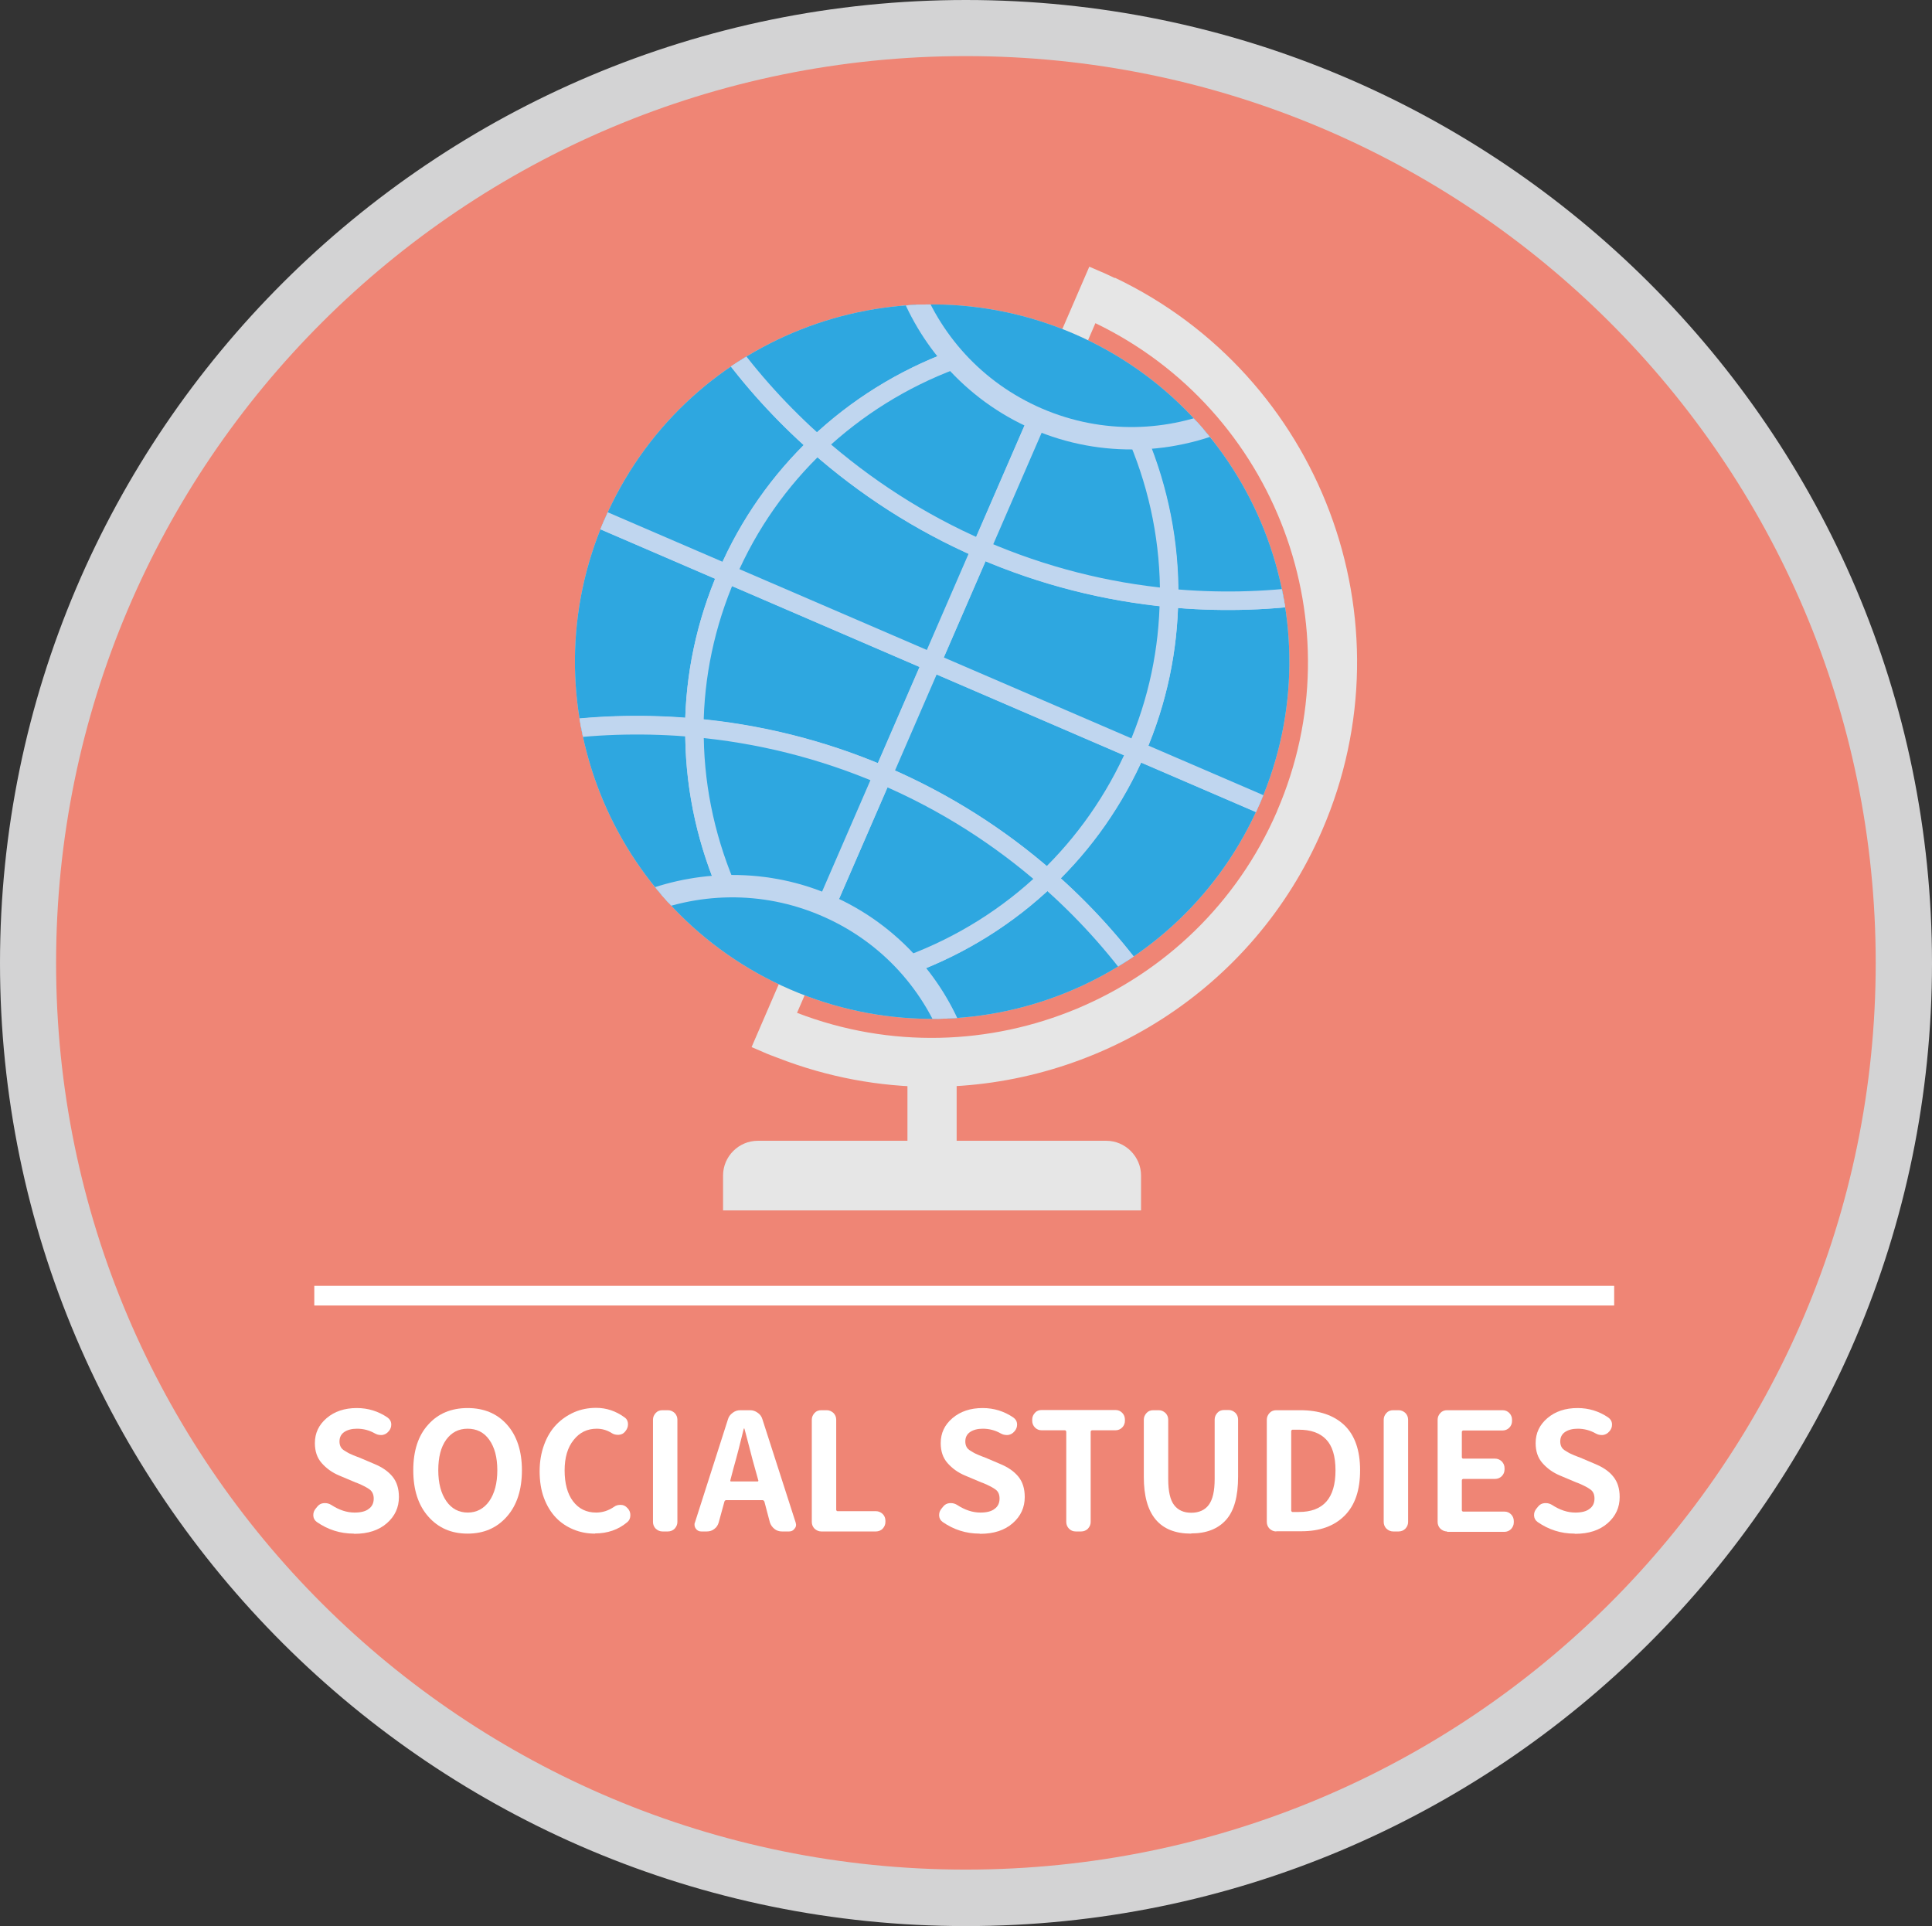 <?xml version="1.0" encoding="UTF-8"?><svg id="_レイヤー_2" xmlns="http://www.w3.org/2000/svg" xmlns:xlink="http://www.w3.org/1999/xlink" viewBox="0 0 98.17 97.86"><rect x="0" y="0" width="98.17" height="97.86" fill="#333333" stroke="none"/><defs><style>.cls-1,.cls-2{fill:none;}.cls-3{fill:#9fa0a0;stroke:#d3d3d4;stroke-width:1.25px;}.cls-3,.cls-4,.cls-5{stroke-linecap:round;stroke-linejoin:round;}.cls-6{clip-path:url(#clippath);}.cls-7{fill:#e6e6e6;}.cls-8{fill:#ef8575;}.cls-9{fill:#fff;}.cls-10{fill:#d3d3d4;}.cls-4{stroke-width:1.36px;}.cls-4,.cls-5{fill:#2ea7e0;stroke:#c0d6ef;}.cls-2{stroke:#fff;stroke-miterlimit:10;}.cls-5{stroke-width:.94px;}</style><clipPath id="clippath"><path class="cls-1" d="M64.01,40.83c-3.98,9.19-14.66,13.42-23.86,9.44-9.19-3.98-13.42-14.66-9.44-23.86,3.98-9.2,14.66-13.42,23.86-9.45,9.2,3.98,13.43,14.66,9.45,23.86Z"/></clipPath></defs><g id="_レイヤー_2-2"><g><g><path class="cls-8" d="M49.08,96.43C22.81,96.43,1.43,75.12,1.43,48.93S22.81,1.43,49.08,1.43s47.66,21.31,47.66,47.5-21.38,47.5-47.66,47.5Z"/><path class="cls-10" d="M49.08,2.85c25.53,0,46.23,20.63,46.23,46.07s-20.7,46.07-46.23,46.07S2.85,74.37,2.85,48.93,23.55,2.85,49.08,2.85m0-2.85C22.02,0,0,21.95,0,48.93s22.02,48.93,49.08,48.93,49.09-21.95,49.09-48.93S76.15,0,49.08,0h0Z"/></g><g><path class="cls-9" d="M17.97,77.92c-.68,0-1.31-.2-1.87-.59-.11-.08-.17-.18-.18-.32,0-.02,0-.03,0-.04,0-.12,.04-.22,.12-.32l.09-.11c.08-.1,.19-.16,.33-.17h.06c.11,0,.21,.03,.31,.09,.4,.26,.79,.39,1.19,.39,.31,0,.56-.06,.72-.19,.17-.12,.25-.3,.25-.52,0-.2-.07-.35-.19-.45-.13-.1-.35-.22-.67-.35-.03-.01-.05-.02-.06-.02l-.83-.35c-.36-.15-.65-.36-.89-.63-.24-.27-.35-.61-.35-1.02,0-.51,.2-.93,.6-1.27,.4-.34,.91-.51,1.53-.51,.57,0,1.09,.16,1.56,.48,.11,.08,.18,.18,.19,.33v.04c0,.12-.04,.22-.12,.32l-.02,.02c-.08,.1-.19,.16-.32,.18-.03,0-.05,0-.08,0-.1,0-.2-.03-.29-.08-.28-.16-.58-.24-.91-.24-.27,0-.49,.06-.65,.17-.16,.11-.24,.27-.24,.48,0,.1,.02,.19,.06,.27,.04,.08,.11,.15,.22,.21,.1,.06,.19,.12,.27,.15,.08,.04,.2,.09,.36,.15,.03,.01,.05,.02,.06,.02l.8,.34c.41,.17,.71,.38,.93,.65,.21,.26,.32,.6,.32,1.03,0,.53-.2,.97-.61,1.33-.41,.36-.96,.54-1.65,.54Z"/><path class="cls-9" d="M25.76,77.05c-.51,.58-1.17,.87-2,.87s-1.49-.29-2-.87c-.51-.58-.76-1.36-.76-2.35s.25-1.76,.76-2.32c.5-.56,1.17-.84,2-.84s1.5,.28,2,.84c.5,.56,.76,1.34,.76,2.32s-.25,1.77-.76,2.35Zm-3.08-.78c.27,.39,.64,.58,1.09,.58s.82-.2,1.09-.58c.27-.39,.41-.91,.41-1.57s-.14-1.17-.41-1.55-.64-.56-1.1-.56-.82,.19-1.09,.56c-.27,.38-.4,.89-.4,1.55s.14,1.18,.41,1.57Z"/><path class="cls-9" d="M30.23,77.92c-.39,0-.75-.07-1.09-.21-.34-.14-.64-.34-.89-.6s-.46-.6-.61-1c-.15-.4-.22-.86-.22-1.36s.08-.94,.23-1.35c.15-.41,.36-.75,.62-1.02,.26-.27,.57-.48,.91-.63,.35-.15,.72-.22,1.11-.22,.52,0,1,.16,1.44,.48,.12,.08,.18,.2,.18,.36,0,.12-.04,.23-.12,.33l-.03,.04c-.08,.1-.19,.15-.32,.16h-.05c-.11,0-.22-.03-.31-.09-.24-.15-.49-.22-.76-.22-.48,0-.87,.19-1.17,.57-.31,.38-.46,.9-.46,1.55s.14,1.19,.43,1.57c.29,.38,.68,.57,1.17,.57,.33,0,.63-.1,.91-.29,.09-.07,.2-.1,.32-.1h.03c.13,0,.24,.06,.32,.15l.03,.03c.09,.1,.13,.21,.13,.34,0,.15-.05,.27-.16,.36-.45,.38-1,.57-1.63,.57Z"/><path class="cls-9" d="M33.66,77.81c-.13,0-.24-.05-.34-.14-.09-.09-.14-.21-.14-.34v-5.2c0-.13,.05-.24,.14-.34,.09-.1,.21-.14,.34-.14h.28c.13,0,.24,.05,.34,.14,.09,.09,.14,.21,.14,.34v5.2c0,.13-.05,.24-.14,.34-.09,.09-.21,.14-.34,.14h-.28Z"/><path class="cls-9" d="M39.73,77.81c-.14,0-.27-.04-.38-.13-.11-.09-.19-.2-.23-.33l-.28-1.06s-.04-.07-.08-.07h-1.88s-.06,.02-.07,.07l-.29,1.06c-.04,.14-.11,.25-.22,.33-.11,.09-.24,.13-.38,.13h-.29c-.12,0-.21-.05-.28-.15-.04-.06-.06-.13-.06-.19,0-.04,0-.08,.02-.11l1.68-5.25c.04-.14,.12-.24,.24-.33s.24-.13,.39-.13h.49c.14,0,.27,.04,.39,.13,.12,.08,.2,.19,.24,.33l1.69,5.25s.02,.08,.02,.11c0,.07-.02,.13-.07,.19-.07,.1-.16,.15-.28,.15h-.33Zm-2.62-2.6s0,.03,0,.04c0,.01,.02,.02,.04,.02h1.34s.03,0,.04-.02c.01-.01,.01-.03,0-.04l-.17-.61c-.07-.24-.17-.61-.29-1.09-.12-.48-.21-.78-.24-.91,0-.01,0-.02-.02-.02s-.02,0-.02,.02c-.16,.66-.33,1.33-.52,2l-.16,.61Z"/><path class="cls-9" d="M41.73,77.81c-.13,0-.24-.05-.34-.14-.09-.09-.14-.21-.14-.34v-5.2c0-.13,.05-.24,.14-.34,.09-.1,.21-.14,.34-.14h.28c.13,0,.24,.05,.34,.14,.09,.09,.14,.21,.14,.34v4.59s.02,.06,.06,.06h1.96c.13,0,.24,.05,.34,.14,.09,.09,.14,.21,.14,.34v.07c0,.13-.05,.24-.14,.34-.09,.09-.21,.14-.34,.14h-2.77Z"/><path class="cls-9" d="M49.77,77.92c-.68,0-1.31-.2-1.87-.59-.11-.08-.17-.18-.18-.32,0-.02,0-.03,0-.04,0-.12,.04-.22,.12-.32l.09-.11c.08-.1,.19-.16,.33-.17h.06c.11,0,.21,.03,.31,.09,.4,.26,.79,.39,1.19,.39,.31,0,.56-.06,.72-.19,.17-.12,.25-.3,.25-.52,0-.2-.06-.35-.19-.45-.13-.1-.35-.22-.67-.35-.03-.01-.05-.02-.06-.02l-.83-.35c-.36-.15-.65-.36-.89-.63-.24-.27-.35-.61-.35-1.02,0-.51,.2-.93,.6-1.27,.4-.34,.91-.51,1.53-.51,.57,0,1.09,.16,1.56,.48,.11,.08,.18,.18,.19,.33v.04c0,.12-.04,.22-.12,.32l-.02,.02c-.08,.1-.19,.16-.32,.18-.03,0-.05,0-.08,0-.1,0-.2-.03-.29-.08-.28-.16-.59-.24-.91-.24-.27,0-.49,.06-.65,.17-.16,.11-.24,.27-.24,.48,0,.1,.02,.19,.06,.27,.04,.08,.11,.15,.22,.21,.1,.06,.19,.12,.27,.15,.08,.04,.2,.09,.36,.15,.03,.01,.05,.02,.06,.02l.8,.34c.41,.17,.71,.38,.93,.65,.21,.26,.32,.6,.32,1.03,0,.53-.2,.97-.61,1.33-.41,.36-.96,.54-1.65,.54Z"/><path class="cls-9" d="M54.66,77.81c-.14,0-.25-.05-.34-.14-.09-.09-.14-.21-.14-.34v-4.59s-.02-.07-.06-.07h-1.19c-.14,0-.25-.05-.34-.14-.09-.09-.14-.21-.14-.34v-.07c0-.13,.05-.24,.14-.34,.09-.1,.21-.14,.34-.14h3.75c.14,0,.25,.05,.34,.14,.09,.09,.14,.21,.14,.34v.07c0,.13-.05,.25-.14,.34-.09,.09-.21,.14-.34,.14h-1.2s-.06,.02-.06,.07v4.59c0,.13-.05,.24-.14,.34-.09,.09-.21,.14-.34,.14h-.27Z"/><path class="cls-9" d="M60.52,77.92c-1.6,0-2.4-.96-2.4-2.88v-2.91c0-.13,.05-.24,.14-.34,.09-.1,.21-.14,.34-.14h.28c.13,0,.24,.05,.34,.14,.09,.09,.14,.21,.14,.34v3.02c0,.62,.1,1.06,.3,1.32s.49,.39,.87,.39,.69-.13,.89-.4c.2-.27,.3-.7,.3-1.32v-3.02c0-.13,.05-.24,.14-.34,.09-.1,.21-.14,.34-.14h.23c.13,0,.24,.05,.34,.14,.09,.09,.14,.21,.14,.34v2.91c0,1-.2,1.73-.61,2.19-.41,.46-1,.69-1.77,.69Z"/><path class="cls-9" d="M64.85,77.81c-.13,0-.24-.05-.34-.14-.09-.09-.14-.21-.14-.34v-5.2c0-.13,.05-.24,.14-.34,.09-.1,.21-.14,.34-.14h1.21c.96,0,1.71,.25,2.25,.76,.53,.51,.8,1.27,.8,2.29s-.26,1.78-.79,2.31c-.53,.53-1.26,.79-2.19,.79h-1.28Zm.76-1.05s.02,.06,.06,.06h.33c1.24,0,1.86-.7,1.86-2.11,0-.73-.16-1.25-.48-1.58-.32-.33-.78-.49-1.38-.49h-.33s-.06,.02-.06,.07v4.06Z"/><path class="cls-9" d="M70.79,77.81c-.13,0-.24-.05-.34-.14-.09-.09-.14-.21-.14-.34v-5.2c0-.13,.05-.24,.14-.34,.09-.1,.21-.14,.34-.14h.28c.13,0,.24,.05,.34,.14,.09,.09,.14,.21,.14,.34v5.2c0,.13-.05,.24-.14,.34-.09,.09-.21,.14-.34,.14h-.28Z"/><path class="cls-9" d="M73.53,77.81c-.13,0-.24-.05-.34-.14-.09-.09-.14-.21-.14-.34v-5.2c0-.13,.05-.24,.14-.34,.09-.1,.21-.14,.34-.14h2.82c.14,0,.25,.05,.34,.14,.09,.09,.14,.21,.14,.34v.07c0,.13-.05,.25-.14,.34-.09,.09-.21,.14-.34,.14h-2.01s-.06,.02-.06,.07v1.3s.02,.06,.06,.06h1.63c.13,0,.24,.05,.34,.14,.09,.1,.14,.21,.14,.34v.07c0,.13-.05,.25-.14,.34-.09,.09-.21,.14-.34,.14h-1.63s-.06,.02-.06,.07v1.53s.02,.06,.06,.06h2.1c.14,0,.25,.05,.34,.14,.09,.09,.14,.21,.14,.34v.07c0,.13-.05,.24-.14,.34-.09,.09-.21,.14-.34,.14h-2.91Z"/><path class="cls-9" d="M80,77.92c-.68,0-1.31-.2-1.87-.59-.11-.08-.17-.18-.18-.32,0-.02,0-.03,0-.04,0-.12,.04-.22,.12-.32l.09-.11c.08-.1,.19-.16,.33-.17h.06c.11,0,.21,.03,.31,.09,.4,.26,.79,.39,1.19,.39,.31,0,.56-.06,.72-.19,.17-.12,.25-.3,.25-.52,0-.2-.06-.35-.19-.45-.13-.1-.35-.22-.67-.35-.03-.01-.05-.02-.06-.02l-.83-.35c-.36-.15-.65-.36-.89-.63-.24-.27-.35-.61-.35-1.02,0-.51,.2-.93,.6-1.27,.4-.34,.91-.51,1.53-.51,.57,0,1.09,.16,1.56,.48,.11,.08,.18,.18,.19,.33v.04c0,.12-.04,.22-.12,.32l-.02,.02c-.08,.1-.19,.16-.32,.18-.03,0-.05,0-.08,0-.1,0-.2-.03-.29-.08-.28-.16-.59-.24-.91-.24-.27,0-.49,.06-.65,.17-.16,.11-.24,.27-.24,.48,0,.1,.02,.19,.06,.27,.04,.08,.11,.15,.22,.21,.1,.06,.19,.12,.27,.15,.08,.04,.2,.09,.36,.15,.03,.01,.05,.02,.06,.02l.8,.34c.41,.17,.72,.38,.93,.65,.21,.26,.32,.6,.32,1.03,0,.53-.2,.97-.61,1.33-.41,.36-.96,.54-1.65,.54Z"/></g><g><g><path class="cls-7" d="M56.65,14.13c-.24-.11-.47-.23-.72-.33l-.58-.25-.99,2.29-15.18,35.07-.99,2.29,.58,.25c.24,.11,.49,.2,.73,.29,2.56,1,5.21,1.48,7.82,1.48,8.36,0,16.34-4.88,19.86-13.03,4.63-10.69-.1-23.11-10.53-28.08Zm8.24,27.09c-4.08,9.42-14.89,13.9-24.39,10.24l15.16-35.04c9.17,4.42,13.31,15.37,9.23,24.79Z"/><g class="cls-6"><path class="cls-3" d="M63.77,40.75c-3.93,9.08-14.44,13.28-23.47,9.37-9.03-3.91-13.16-14.44-9.23-23.52,3.93-9.09,14.44-13.28,23.47-9.37,9.03,3.91,13.16,14.44,9.23,23.52Z"/><g><g><path class="cls-4" d="M46.03,14.27c1.09,3.08,3.4,5.71,6.64,7.11,3.27,1.41,6.81,1.27,9.82-.07-1.9-2.32-4.36-4.24-7.31-5.5-2.98-1.29-6.12-1.76-9.15-1.54Z"/><path class="cls-4" d="M42.02,45.91c-3.24-1.4-6.75-1.27-9.75,.04,1.91,2.36,4.4,4.31,7.39,5.6,2.94,1.27,6.03,1.75,9.03,1.54-1.08-3.11-3.4-5.77-6.67-7.18Z"/></g><g><path class="cls-5" d="M36.95,29.16l-7.4-3.19h0c-1.58,3.64-1.96,7.5-1.32,11.14,2.31-.31,4.68-.35,7.05-.14,.02-2.61,.56-5.26,1.67-7.81Z"/><path class="cls-5" d="M41.53,22.6c-1.78-1.57-3.37-3.32-4.72-5.21-3.1,2.02-5.66,4.94-7.25,8.58l7.4,3.19c1.11-2.55,2.68-4.75,4.57-6.56Z"/><path class="cls-5" d="M48.41,18.3c-1.05-1.18-1.86-2.55-2.39-4.03-3.29,.25-6.47,1.33-9.22,3.12,1.36,1.9,2.95,3.64,4.72,5.21,1.99-1.9,4.34-3.35,6.89-4.3Z"/><path class="cls-5" d="M35.29,36.98c-2.37-.21-4.73-.17-7.05,.14,.57,3.23,1.96,6.28,4.03,8.84,1.44-.63,2.99-.98,4.58-1.03-1.04-2.5-1.59-5.2-1.56-7.95Z"/><path class="cls-5" d="M53.21,44.64c1.83,1.6,3.44,3.38,4.83,5.32,3.1-2.02,5.66-4.93,7.25-8.58l-7.54-3.25c-1.1,2.53-2.65,4.72-4.53,6.51Z"/><path class="cls-5" d="M57.74,38.13l7.54,3.25h0c1.58-3.64,1.96-7.5,1.31-11.14-2.36,.32-4.78,.37-7.19,.14-.03,2.59-.57,5.22-1.66,7.75Z"/><path class="cls-5" d="M59.4,30.38c2.42,.23,4.83,.18,7.19-.14-.58-3.27-1.99-6.35-4.11-8.93-1.46,.65-3.04,1.01-4.65,1.06,1.05,2.52,1.6,5.25,1.56,8.01Z"/><path class="cls-5" d="M46.28,48.99c1.07,1.2,1.89,2.6,2.41,4.1,3.34-.23,6.56-1.32,9.35-3.13-1.38-1.93-3-3.72-4.83-5.32-2,1.92-4.37,3.39-6.93,4.35Z"/><path class="cls-5" d="M36.95,29.16c-1.11,2.55-1.65,5.2-1.67,7.81,3.22,.29,6.44,1.07,9.57,2.41l2.49-5.74-10.39-4.48Z"/><path class="cls-5" d="M44.85,39.39s.05,.02,.08,.03c3.1,1.34,5.87,3.11,8.28,5.22,1.87-1.8,3.43-3.99,4.53-6.51l-10.39-4.48-2.49,5.74Z"/><path class="cls-5" d="M57.74,38.13c1.1-2.52,1.63-5.15,1.66-7.75-3.19-.31-6.39-1.1-9.49-2.44-.02-.01-.05-.02-.08-.03l-2.49,5.74,10.39,4.48Z"/><path class="cls-5" d="M36.95,29.16l10.39,4.48,2.49-5.74c-3.12-1.36-5.9-3.17-8.31-5.3-1.9,1.81-3.47,4.01-4.57,6.56Z"/><path class="cls-5" d="M41.53,22.6c2.42,2.13,5.19,3.94,8.31,5.3l2.83-6.52c-1.69-.73-3.12-1.8-4.26-3.08-2.54,.95-4.89,2.41-6.89,4.3Z"/><path class="cls-5" d="M49.84,27.9s.05,.02,.08,.03c3.1,1.34,6.3,2.14,9.49,2.44,.03-2.77-.51-5.49-1.56-8.01-1.72,.05-3.48-.25-5.17-.98l-2.83,6.52Z"/><path class="cls-5" d="M53.21,44.64c-2.41-2.11-5.18-3.89-8.28-5.22-.03-.01-.05-.02-.08-.03l-2.83,6.52c1.69,.73,3.12,1.8,4.26,3.08,2.56-.96,4.93-2.43,6.93-4.35Z"/><path class="cls-5" d="M35.29,36.98c-.03,2.75,.52,5.45,1.56,7.95,1.72-.05,3.48,.25,5.17,.98l2.83-6.52c-3.13-1.34-6.35-2.12-9.57-2.41Z"/></g></g></g></g><path class="cls-7" d="M36.74,61.5v-1.77c0-.98,.8-1.77,1.77-1.77h17.7c.97,0,1.77,.8,1.77,1.77v1.77h-21.24Z"/><rect class="cls-7" x="46.11" y="53.98" width="2.5" height="4.61"/></g><line class="cls-2" x1="15.97" y1="65.83" x2="82.02" y2="65.83"/></g></g></svg>